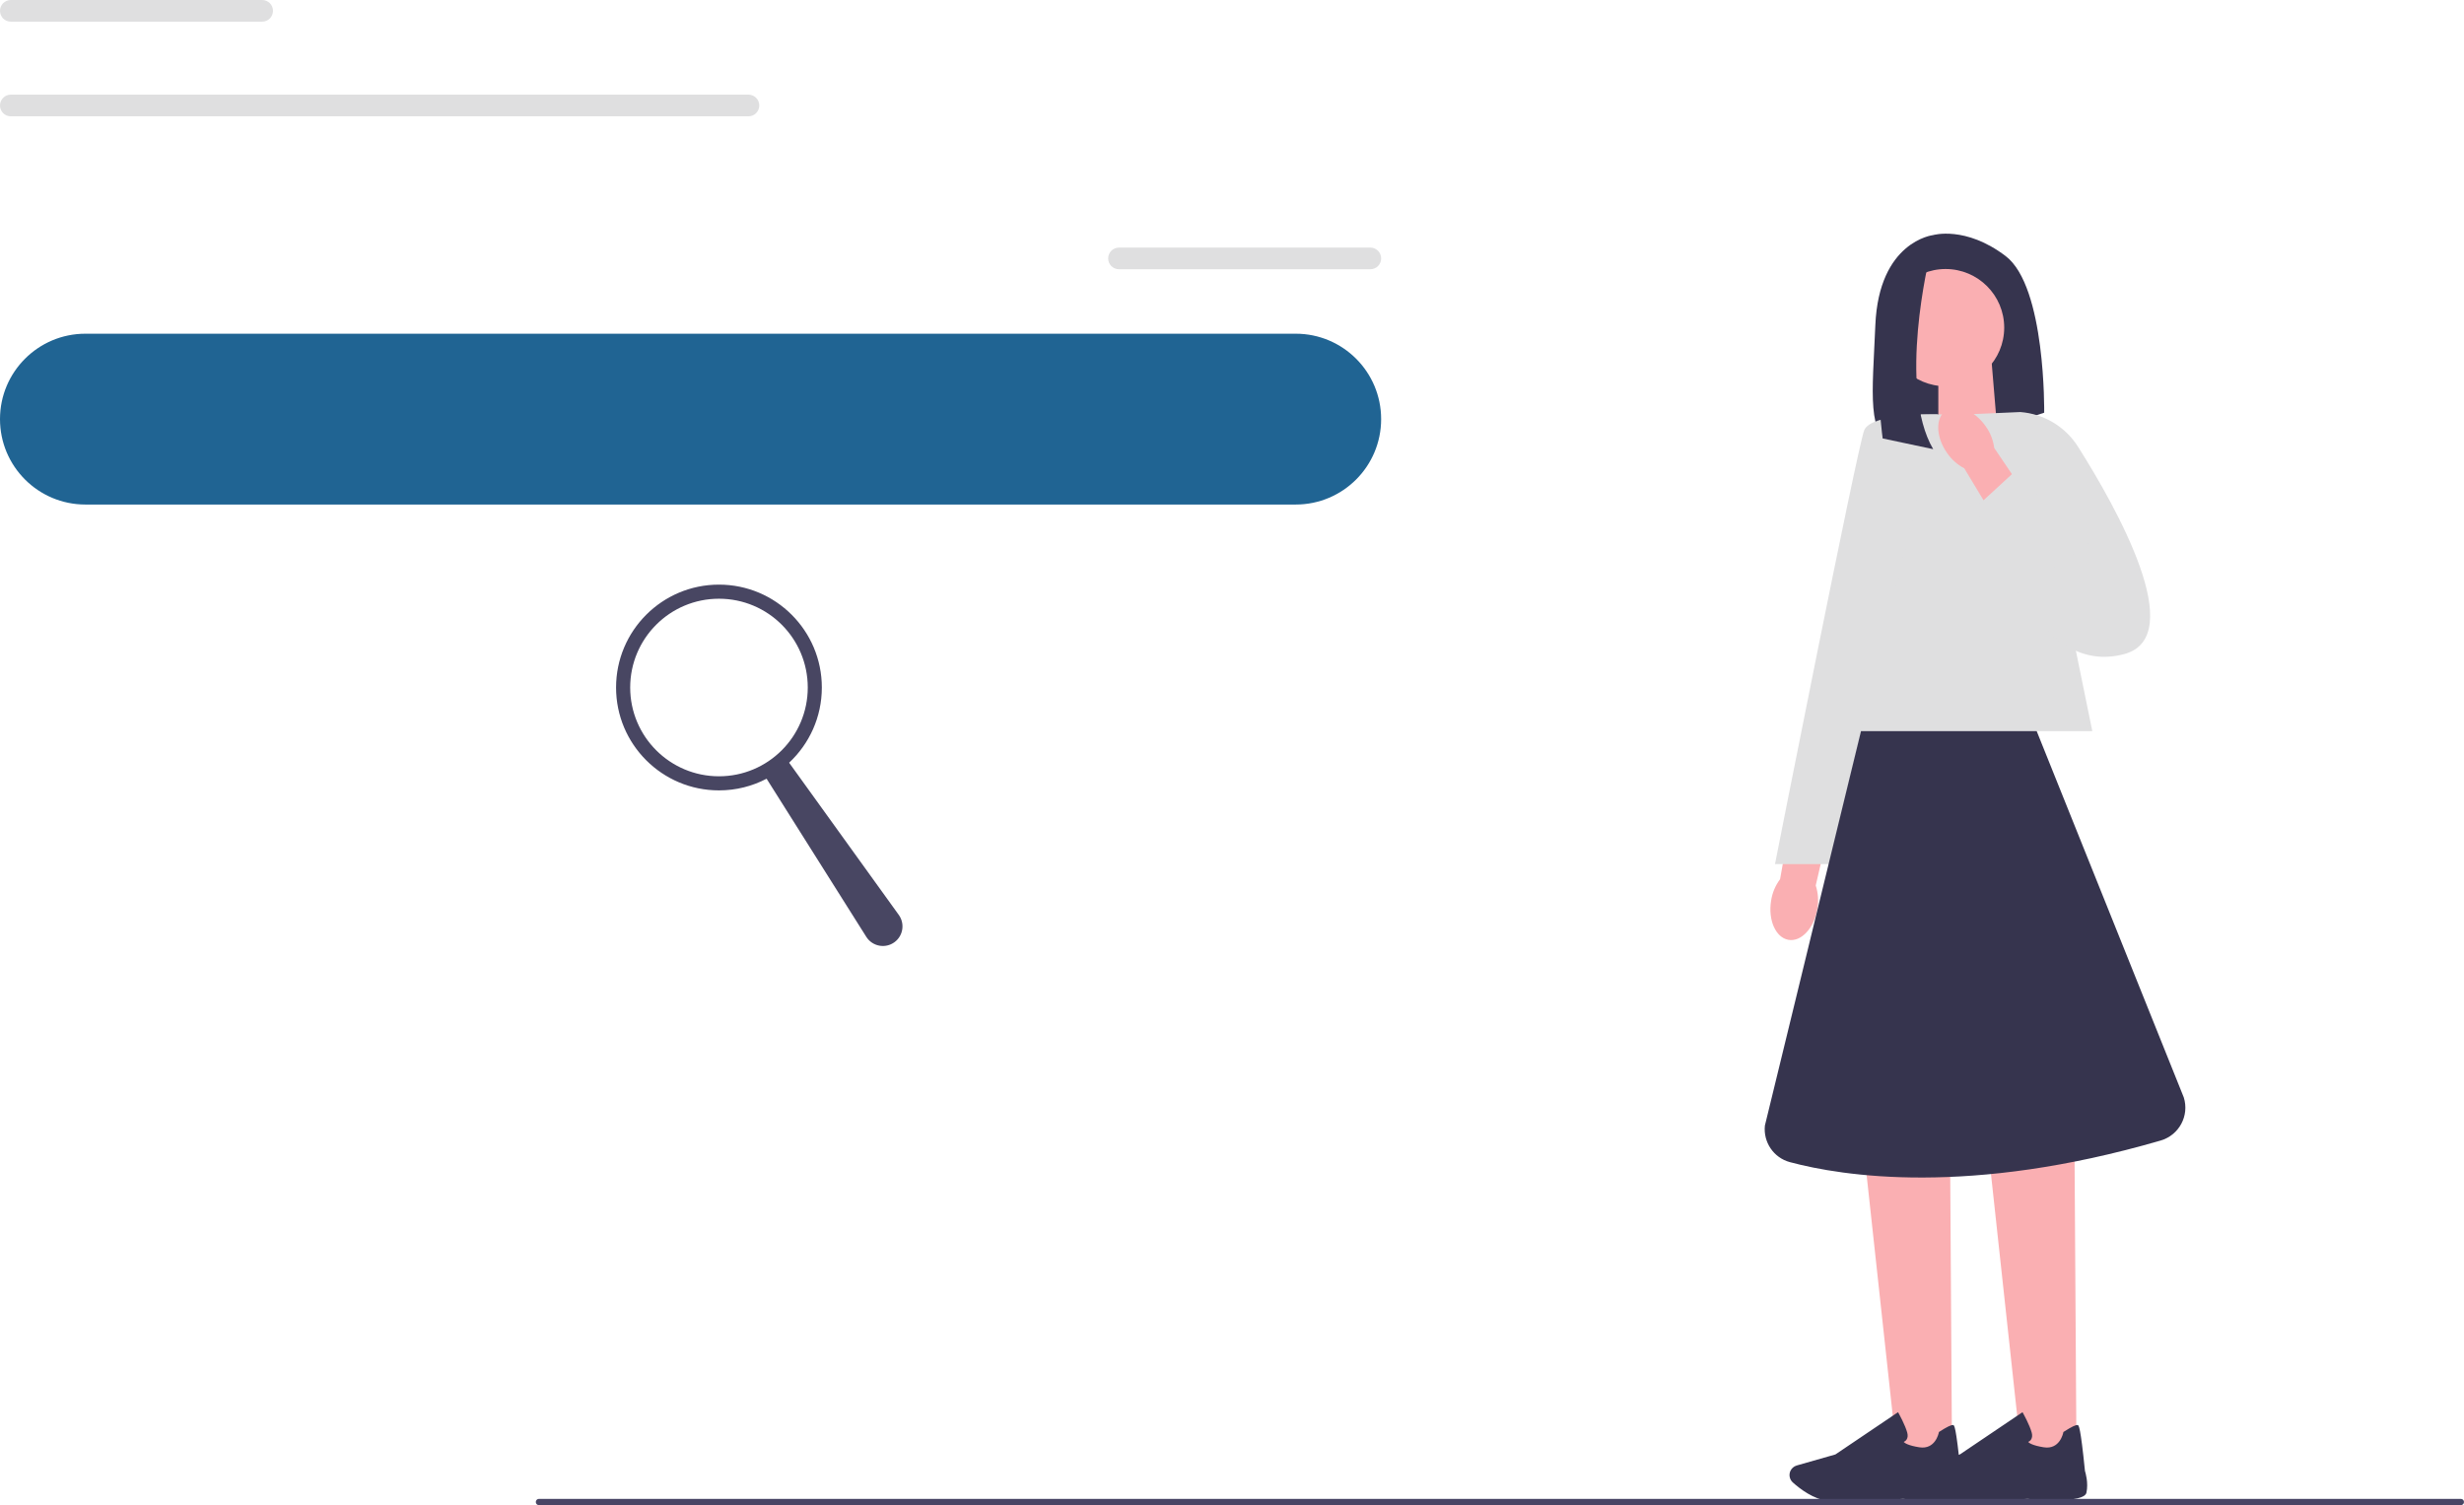 <svg height="571.14" viewBox="0 0 934.98 571.14" width="934.98" xmlns="http://www.w3.org/2000/svg"><path d="m733.52 89.21s-20.58 2.32-21.91 34.19c-1.11 26.56-3.37 41.36 7.44 46.9 3.86 1.98 8.4 2.15 12.53.8l44.1-14.5s.66-47.8-14.61-59.42-27.55-7.97-27.55-7.97h0Z" fill="#36344e"/><g fill="#faafb2"><path d="M757.83 162.46 735.51 169.8 735.51 137.67 755.76 137.67 757.83 162.46Z"/><path d="m689.6 344.84c-1.21 7.36-6.12 12.64-10.96 11.79-4.85-.85-7.79-7.51-6.58-14.87.44-2.95 1.61-5.74 3.4-8.13l5.53-31.12 15.05 3.15-7.05 30.34c.93 2.87 1.14 5.9.61 8.84h0Z"/><path d="M740.7 551.77 719.8 551.77 707.67 440.07 739.99 440.07 740.7 551.77Z"/></g><path d="m699.44 569.72c-2.2 0-4.16-.05-5.63-.19-5.55-.51-10.85-4.61-13.51-7-1.19-1.07-1.58-2.79-.96-4.27h0c.45-1.06 1.34-1.85 2.45-2.17l14.67-4.19 23.76-16.03.27.48c.1.18 2.43 4.38 3.21 7.22.3 1.08.22 1.98-.23 2.68-.31.48-.75.76-1.1.92.43.45 1.78 1.36 5.93 2.02 6.07.96 7.33-5.32 7.39-5.58l.04-.21.18-.12c2.88-1.86 4.66-2.7 5.27-2.52.38.11 1.02.31 2.74 17.41.17.54 1.38 4.47.56 8.24-.89 4.1-18.78 2.69-22.36 2.36-.1.01-13.49.96-22.67.96h-.01Z" fill="#36344e"/><path d="M787.93 551.77 767.02 551.77 754.9 440.07 787.21 440.07 787.93 551.77Z" fill="#faafb2"/><path d="m746.67 569.72c-2.2 0-4.16-.05-5.63-.19-5.55-.51-10.85-4.61-13.51-7-1.19-1.07-1.58-2.79-.96-4.27h0c.45-1.06 1.34-1.85 2.45-2.17l14.67-4.19 23.76-16.03.27.48c.1.18 2.43 4.38 3.21 7.22.3 1.08.22 1.98-.23 2.68-.31.48-.75.76-1.1.92.43.45 1.78 1.36 5.93 2.02 6.07.96 7.33-5.32 7.39-5.58l.04-.21.18-.12c2.89-1.86 4.66-2.7 5.27-2.52.38.11 1.02.31 2.74 17.41.17.54 1.38 4.47.56 8.24-.89 4.1-18.78 2.69-22.36 2.36-.1.01-13.49.96-22.67.96h-.01Z" fill="#36344e"/><path d="M793.94 277.42 692.37 277.42 728.88 157.26 769.38 157.26 793.94 277.42Z" fill="#dfdfe0"/><path d="m735.27 157.27s-25.23-.66-27.88 5.98-33.86 164.65-33.86 164.65h20.58l41.16-170.62h0Z" fill="#dfdfe0"/><circle cx="738.27" cy="124.32" fill="#faafb2" r="22.24"/><path d="m732.19 97.51s-12.24 49.7 1.37 72.93l-19.17-4.07s-7.43-54.39 7.51-64.28c0 0 10.29-4.58 10.29-4.58Z" fill="#36344e"/><path d="m772.83 277.42h-66.66l-36.47 149.69c-.67 6.32 3.34 12.22 9.48 13.87 20.01 5.36 68.03 12.95 140.7-8.2 6.99-2.03 10.96-9.41 8.77-16.36l-55.82-139h0Z" fill="#36344e"/><path d="m745.88 157.26 20.73-.91c8.98.68 17.1 5.56 21.91 13.17 14.65 23.16 42.06 71.97 17.59 78.66-32.26 8.81-47.89-40.24-47.89-40.24l-12.34-50.68h0Z" fill="#dfdfe0"/><path d="m738.77 171.8c-4.26-6.12-4.41-13.33-.35-16.1 4.07-2.77 10.82-.04 15.08 6.08 1.74 2.42 2.84 5.24 3.22 8.2l17.71 26.18-12.99 8.23-16.08-26.68c-2.67-1.41-4.93-3.44-6.59-5.91h0Z" fill="#faafb2"/><path d="M749.25 192.97 763.88 179.51 792.81 206.44 765.91 224.83 749.25 192.97Z" fill="#dfdfe0"/><path d="m32.41 126.63h459.26c17.9 0 32.41 14.51 32.41 32.41h0c0 17.9-14.51 32.41-32.41 32.41H32.41c-17.9 0-32.41-14.51-32.41-32.41h0c0-17.9 14.51-32.41 32.41-32.41Z" fill="#206493"/><path d="m203.31 569.95c0 .66.53 1.19 1.19 1.19h729.29c.66 0 1.19-.53 1.19-1.19s-.53-1.19-1.19-1.19H204.5c-.66 0-1.19.53-1.19 1.19Z" fill="#484565"/><path d="m424.62 93.95h95.35c2.28 0 4.12 1.84 4.12 4.11h0c0 2.27-1.84 4.11-4.12 4.11h-95.35c-2.28 0-4.12-1.84-4.12-4.11h0c0-2.27 1.84-4.11 4.12-4.11Z" fill="#dfdfe0"/><path d="m4.12 0h95.35c2.28 0 4.12 1.84 4.12 4.11h0c0 2.27-1.84 4.11-4.12 4.11H4.12C1.84 8.23 0 6.39 0 4.11h0C0 1.84 1.84 0 4.12 0Z" fill="#dfdfe0"/><path d="m4.12 35.91h279.87c2.28 0 4.12 1.84 4.12 4.12h0c0 2.27-1.84 4.11-4.12 4.11H4.12c-2.28 0-4.12-1.84-4.12-4.11h0c0-2.27 1.84-4.12 4.12-4.12Z" fill="#dfdfe0"/><path d="m233.77 260.88c0 21.56 17.48 39.04 39.04 39.04 6.53 0 12.68-1.6 18.08-4.43l37.83 60c2.32 3.67 7.27 4.59 10.75 1.99h0c3.25-2.43 3.95-7.01 1.58-10.31l-41.61-57.75c7.63-7.13 12.41-17.28 12.41-28.54 0-21.56-17.48-39.04-39.04-39.04s-39.04 17.48-39.04 39.04Zm5.36 0c0-18.6 15.08-33.69 33.69-33.69s33.69 15.08 33.69 33.69c0 18.6-15.08 33.69-33.69 33.69-18.6 0-33.69-15.08-33.69-33.69Z" fill="#484662"/></svg>